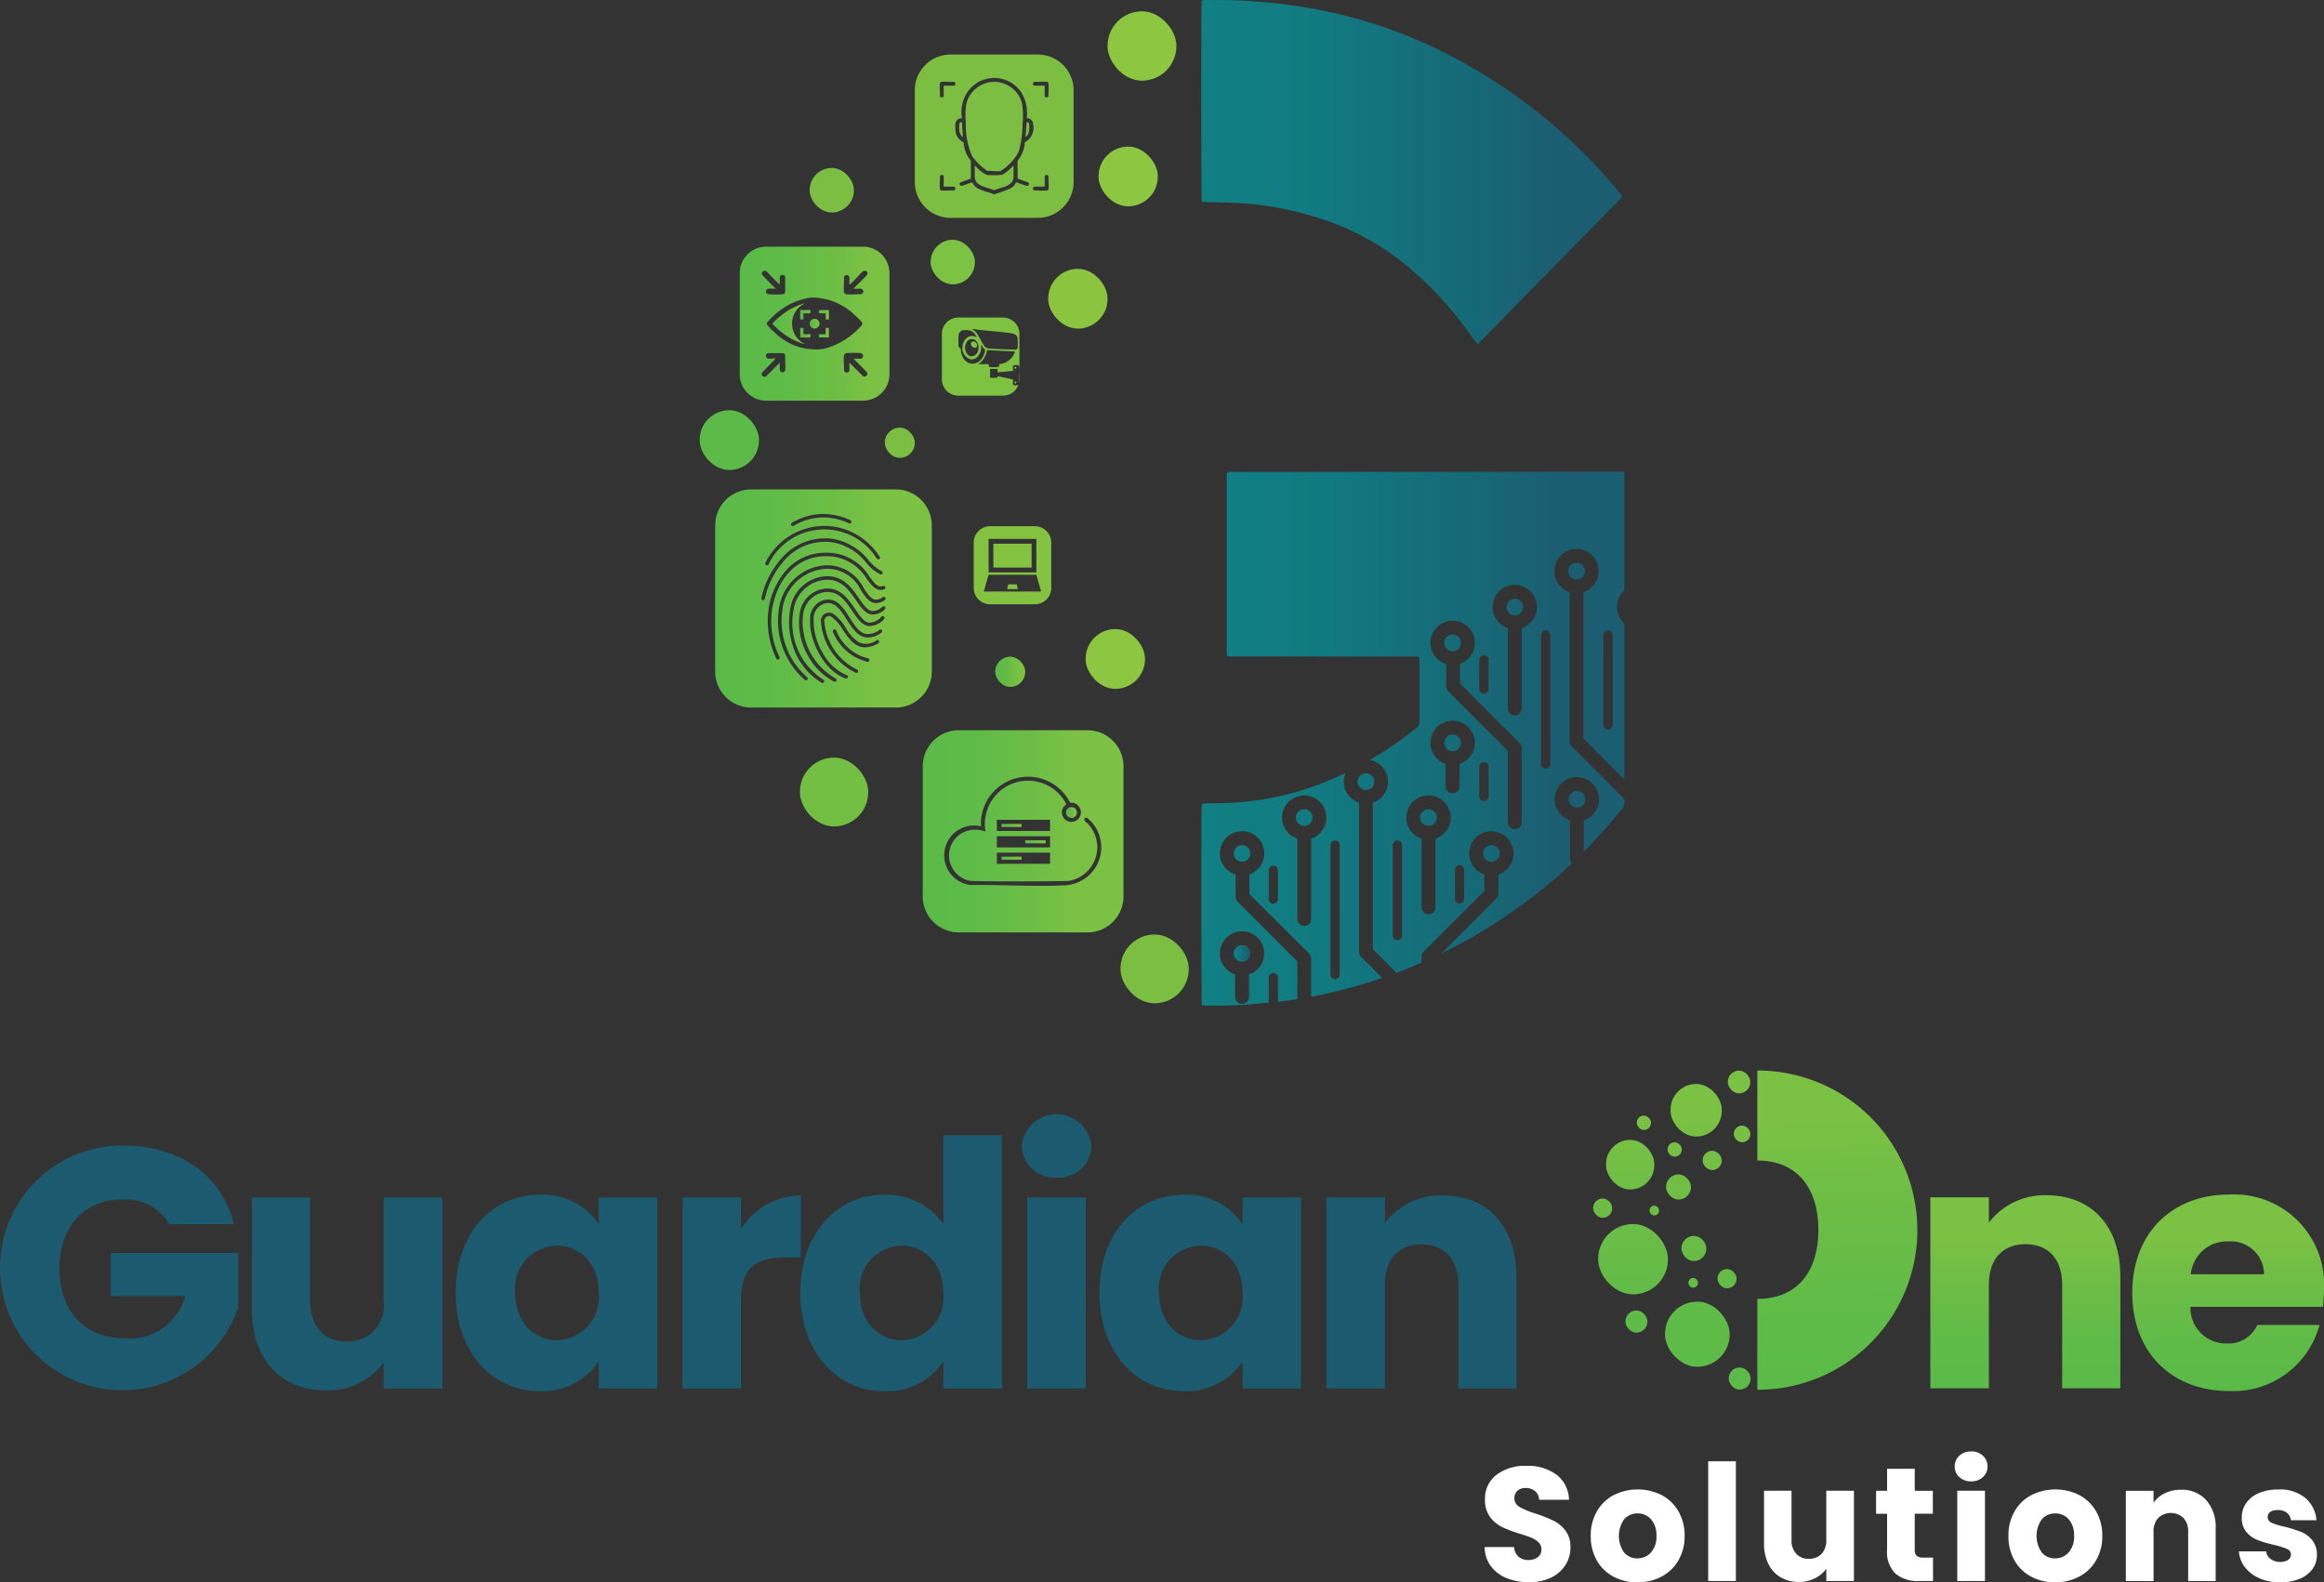 <svg xmlns="http://www.w3.org/2000/svg" xmlns:xlink="http://www.w3.org/1999/xlink" id="Group_392" data-name="Group 392" width="171.254" height="116.612" viewBox="0 0 171.254 116.612"><rect x="0" y="0" width="171.254" height="116.612" fill="#333333" stroke="none"/><defs><linearGradient id="linear-gradient" x1="0.536" y1="6.363" x2="0.495" y2="-0.299" gradientUnits="objectBoundingBox"><stop offset="0" stop-color="#5aba48"></stop><stop offset="0.29" stop-color="#5fbb47"></stop><stop offset="0.68" stop-color="#70be45"></stop><stop offset="0.85" stop-color="#7ac144"></stop></linearGradient><linearGradient id="linear-gradient-2" x1="0.508" y1="1.796" x2="0.476" y2="-3.583" xlink:href="#linear-gradient"></linearGradient><linearGradient id="linear-gradient-3" x1="0.525" y1="4.898" x2="0.432" y2="-10.916" xlink:href="#linear-gradient"></linearGradient><linearGradient id="linear-gradient-4" x1="0.511" y1="2.298" x2="0.418" y2="-13.516" xlink:href="#linear-gradient"></linearGradient><linearGradient id="linear-gradient-5" x1="0.542" y1="7.759" x2="0.435" y2="-10.438" xlink:href="#linear-gradient"></linearGradient><linearGradient id="linear-gradient-6" x1="0.54" y1="7.269" x2="0.458" y2="-6.668" xlink:href="#linear-gradient"></linearGradient><linearGradient id="linear-gradient-7" x1="0.555" y1="9.718" x2="0.473" y2="-4.22" xlink:href="#linear-gradient"></linearGradient><linearGradient id="linear-gradient-8" x1="0.6" y1="17.531" x2="0.477" y2="-3.453" xlink:href="#linear-gradient"></linearGradient><linearGradient id="linear-gradient-9" x1="0.588" y1="15.289" x2="0.496" y2="-0.117" xlink:href="#linear-gradient"></linearGradient><linearGradient id="linear-gradient-10" x1="0.622" y1="21.132" x2="0.479" y2="-3.278" xlink:href="#linear-gradient"></linearGradient><linearGradient id="linear-gradient-11" x1="0.611" y1="19.258" x2="0.465" y2="-5.152" xlink:href="#linear-gradient"></linearGradient><linearGradient id="linear-gradient-12" x1="0.581" y1="14.474" x2="0.369" y2="-21.572" xlink:href="#linear-gradient"></linearGradient><linearGradient id="linear-gradient-13" x1="0.628" y1="21.931" x2="0.413" y2="-14.115" xlink:href="#linear-gradient"></linearGradient><linearGradient id="linear-gradient-14" x1="0.579" y1="13.905" x2="0.471" y2="-4.293" xlink:href="#linear-gradient"></linearGradient><linearGradient id="linear-gradient-15" x1="0.565" y1="11.459" x2="0.457" y2="-6.739" xlink:href="#linear-gradient"></linearGradient><linearGradient id="linear-gradient-16" x1="0.513" y1="2.774" x2="0.484" y2="-2.211" xlink:href="#linear-gradient"></linearGradient><linearGradient id="linear-gradient-17" x1="0.531" y1="5.629" x2="0.488" y2="-1.437" xlink:href="#linear-gradient"></linearGradient><linearGradient id="linear-gradient-18" x1="0.504" y1="1.088" x2="0.491" y2="-0.01" xlink:href="#linear-gradient"></linearGradient><linearGradient id="linear-gradient-19" x1="0.5" y1="1.016" x2="0.5" y2="0.107" xlink:href="#linear-gradient"></linearGradient><linearGradient id="linear-gradient-20" x1="0.5" y1="1.002" x2="0.5" y2="0.109" xlink:href="#linear-gradient"></linearGradient><linearGradient id="linear-gradient-21" y1="0.5" x2="1" y2="0.5" gradientUnits="objectBoundingBox"><stop offset="0" stop-color="#108083"></stop><stop offset="0.28" stop-color="#117a80"></stop><stop offset="0.64" stop-color="#166977"></stop><stop offset="0.85" stop-color="#1b5d71"></stop></linearGradient><linearGradient id="linear-gradient-23" x1="0" y1="0.5" x2="1" y2="0.5" xlink:href="#linear-gradient-21"></linearGradient><linearGradient id="linear-gradient-24" y1="0.5" x2="1" y2="0.5" gradientUnits="objectBoundingBox"><stop offset="0" stop-color="#5aba48"></stop><stop offset="0.26" stop-color="#5fbb47"></stop><stop offset="0.6" stop-color="#70be45"></stop><stop offset="0.75" stop-color="#7ac144"></stop></linearGradient><linearGradient id="linear-gradient-25" x1="0" y1="0.5" x2="1" y2="0.5" xlink:href="#linear-gradient-24"></linearGradient><linearGradient id="linear-gradient-26" x1="0" y1="0.5" x2="0.998" y2="0.5" xlink:href="#linear-gradient"></linearGradient><linearGradient id="linear-gradient-27" x1="0" y1="0.5" x2="1" y2="0.5" xlink:href="#linear-gradient"></linearGradient><linearGradient id="linear-gradient-28" x1="0" y1="0.503" x2="0.998" y2="0.503" xlink:href="#linear-gradient"></linearGradient><linearGradient id="linear-gradient-29" x1="0" y1="0.501" x2="1" y2="0.501" xlink:href="#linear-gradient"></linearGradient><linearGradient id="linear-gradient-30" x1="0.001" y1="0.5" x2="1" y2="0.5" xlink:href="#linear-gradient"></linearGradient><linearGradient id="linear-gradient-31" x1="0" y1="0.5" x2="1" y2="0.5" xlink:href="#linear-gradient"></linearGradient><linearGradient id="linear-gradient-32" x1="0" y1="0.5" x2="1" y2="0.5" xlink:href="#linear-gradient"></linearGradient><linearGradient id="linear-gradient-36" x1="0" y1="0.5" x2="1" y2="0.5" xlink:href="#linear-gradient-24"></linearGradient></defs><path id="Path_1149" data-name="Path 1149" d="M662.751,783.443a2.684,2.684,0,0,1-1.162-.881,2.4,2.4,0,0,1-.459-1.407H663.3a1.049,1.049,0,0,0,.322.709,1.036,1.036,0,0,0,.714.245,1.133,1.133,0,0,0,.715-.208.7.7,0,0,0,.263-.579.684.684,0,0,0-.208-.512,1.7,1.7,0,0,0-.512-.334,8.165,8.165,0,0,0-.864-.3,9.429,9.429,0,0,1-1.323-.5,2.438,2.438,0,0,1-.881-.74,2.055,2.055,0,0,1-.369-1.276,2.192,2.192,0,0,1,.846-1.829,3.477,3.477,0,0,1,2.206-.661,3.547,3.547,0,0,1,2.23.661,2.378,2.378,0,0,1,.907,1.841h-2.2a.862.862,0,0,0-.3-.638,1.05,1.05,0,0,0-.7-.232.875.875,0,0,0-.6.2.758.758,0,0,0,.155,1.2,6.216,6.216,0,0,0,1.191.489,11.04,11.04,0,0,1,1.317.524,2.5,2.5,0,0,1,.875.728,1.95,1.95,0,0,1,.369,1.227,2.358,2.358,0,0,1-.363,1.3,2.575,2.575,0,0,1-1.054.93,3.623,3.623,0,0,1-1.633.345,4.255,4.255,0,0,1-1.645-.3Z" transform="translate(-551.728 -667.141)" fill="#fff"></path><path id="Path_1150" data-name="Path 1150" d="M702.644,790.464a3.05,3.05,0,0,1-1.227-1.191,3.558,3.558,0,0,1-.448-1.812,3.511,3.511,0,0,1,.453-1.806,3.06,3.06,0,0,1,1.241-1.2,3.931,3.931,0,0,1,3.529,0,3.084,3.084,0,0,1,1.241,1.2,3.53,3.53,0,0,1,.453,1.806,3.493,3.493,0,0,1-.459,1.806,3.09,3.09,0,0,1-1.252,1.2,3.734,3.734,0,0,1-1.77.416,3.689,3.689,0,0,1-1.759-.416Zm2.754-1.776a1.7,1.7,0,0,0,.41-1.227,1.737,1.737,0,0,0-.4-1.227,1.291,1.291,0,0,0-.983-.43,1.306,1.306,0,0,0-.989.424,2.138,2.138,0,0,0-.006,2.461,1.253,1.253,0,0,0,.972.43,1.326,1.326,0,0,0,1-.43Z" transform="translate(-583.748 -674.27)" fill="#fff"></path><path id="Path_1151" data-name="Path 1151" d="M747.1,773.47v8.821H745.06V773.47Z" transform="translate(-619.184 -665.775)" fill="#fff"></path><path id="Path_1152" data-name="Path 1152" d="M772.646,784.52v6.652h-2.037v-.907a2.227,2.227,0,0,1-.84.709,2.563,2.563,0,0,1-1.174.269,2.634,2.634,0,0,1-1.346-.34,2.3,2.3,0,0,1-.907-.983,3.358,3.358,0,0,1-.322-1.513V784.52h2.026v3.612a1.459,1.459,0,0,0,.345,1.036,1.214,1.214,0,0,0,.93.369,1.243,1.243,0,0,0,.942-.369,1.462,1.462,0,0,0,.345-1.036V784.52Z" transform="translate(-636.03 -674.656)" fill="#fff"></path><path id="Path_1153" data-name="Path 1153" d="M812.286,782.822v1.729H811.25a2.546,2.546,0,0,1-1.729-.542,2.239,2.239,0,0,1-.62-1.77v-2.646h-.811V777.9h.811V776.28h2.037V777.9h1.335v1.692h-1.335v2.669a.559.559,0,0,0,.143.43.693.693,0,0,0,.477.131h.728Z" transform="translate(-669.843 -668.033)" fill="#fff"></path><path id="Path_1154" data-name="Path 1154" d="M837.95,771.65a1.026,1.026,0,0,1-.34-.781,1.051,1.051,0,0,1,.34-.793,1.235,1.235,0,0,1,.875-.316,1.206,1.206,0,0,1,.864.316,1.039,1.039,0,0,1,.339.793,1.014,1.014,0,0,1-.339.781,1.22,1.22,0,0,1-.864.316A1.249,1.249,0,0,1,837.95,771.65Zm1.89,1.007v6.652H837.8v-6.652Z" transform="translate(-693.569 -662.793)" fill="#fff"></path><path id="Path_1155" data-name="Path 1155" d="M859.454,790.464a3.051,3.051,0,0,1-1.227-1.191,3.559,3.559,0,0,1-.448-1.812,3.512,3.512,0,0,1,.453-1.806,3.06,3.06,0,0,1,1.241-1.2,3.932,3.932,0,0,1,3.529,0,3.084,3.084,0,0,1,1.24,1.2,3.53,3.53,0,0,1,.453,1.806,3.494,3.494,0,0,1-.459,1.806,3.09,3.09,0,0,1-1.252,1.2,3.735,3.735,0,0,1-1.77.416,3.689,3.689,0,0,1-1.759-.416Zm2.752-1.776a1.7,1.7,0,0,0,.41-1.227,1.737,1.737,0,0,0-.4-1.227,1.292,1.292,0,0,0-.983-.43,1.306,1.306,0,0,0-.989.424,2.139,2.139,0,0,0-.006,2.461,1.253,1.253,0,0,0,.972.43,1.326,1.326,0,0,0,1-.43Z" transform="translate(-709.779 -674.27)" fill="#fff"></path><path id="Path_1156" data-name="Path 1156" d="M907.778,784.918a2.95,2.95,0,0,1,.7,2.081v3.886h-2.026v-3.612a1.459,1.459,0,0,0-.345-1.036,1.357,1.357,0,0,0-1.861,0,1.465,1.465,0,0,0-.345,1.036v3.612H901.86v-6.652H903.9v.881a2.142,2.142,0,0,1,.834-.7,2.655,2.655,0,0,1,1.18-.257,2.41,2.41,0,0,1,1.865.758Z" transform="translate(-745.208 -674.366)" fill="#fff"></path><path id="Path_1157" data-name="Path 1157" d="M945.825,790.576a2.65,2.65,0,0,1-1.074-.817,2.136,2.136,0,0,1-.442-1.162h2.014a.775.775,0,0,0,.322.559,1.137,1.137,0,0,0,.7.214,1,1,0,0,0,.591-.149.455.455,0,0,0,.208-.387.45.45,0,0,0-.3-.424,6.171,6.171,0,0,0-.966-.3,9.073,9.073,0,0,1-1.191-.351,2.052,2.052,0,0,1-.822-.585,1.6,1.6,0,0,1-.345-1.08,1.835,1.835,0,0,1,.316-1.042,2.115,2.115,0,0,1,.93-.744,3.557,3.557,0,0,1,1.46-.275,2.923,2.923,0,0,1,1.973.62,2.411,2.411,0,0,1,.828,1.645h-1.884a.812.812,0,0,0-.3-.548,1.051,1.051,0,0,0-.673-.2.921.921,0,0,0-.548.137.436.436,0,0,0-.19.375.461.461,0,0,0,.3.43,4.847,4.847,0,0,0,.948.286,10.753,10.753,0,0,1,1.2.375,2.084,2.084,0,0,1,.817.6,1.693,1.693,0,0,1,.363,1.1,1.75,1.75,0,0,1-.328,1.042,2.155,2.155,0,0,1-.942.72,3.6,3.6,0,0,1-1.425.263,3.784,3.784,0,0,1-1.549-.3Z" transform="translate(-779.326 -674.262)" fill="#fff"></path><path id="Path_1158" data-name="Path 1158" d="M121,660.672h-4.768a3.708,3.708,0,0,0-3.48-1.816c-2.775,0-4.616,1.967-4.616,5.044,0,3.28,1.867,5.2,4.97,5.2a4.243,4.243,0,0,0,4.289-3.127h-5.474v-3.178h9.384v4.01a9.02,9.02,0,1,1-8.552-11.932C116.993,654.87,120.071,657.039,121,660.672Z" transform="translate(-103.75 -570.453)" fill="#1c5a6f"></path><path id="Path_1159" data-name="Path 1159" d="M212.346,688.467h-4.314v-1.918a5.128,5.128,0,0,1-4.263,2.069c-3.254,0-5.449-2.245-5.449-6V674.39h4.289v7.643c0,1.918,1.085,2.976,2.7,2.976a2.645,2.645,0,0,0,2.724-2.976V674.39h4.314v14.075Z" transform="translate(-179.758 -586.142)" fill="#1c5a6f"></path><path id="Path_1160" data-name="Path 1160" d="M281,673.37a4.894,4.894,0,0,1,4.338,2.194v-1.992h4.314v14.075h-4.314v-1.992a4.975,4.975,0,0,1-4.363,2.194c-3.431,0-6.181-2.824-6.181-7.264s2.75-7.213,6.2-7.213Zm1.26,3.759a3.135,3.135,0,0,0-3.078,3.456c0,2.245,1.462,3.506,3.078,3.506a3.157,3.157,0,0,0,3.078-3.482C285.334,678.363,283.9,677.129,282.256,677.129Z" transform="translate(-241.218 -585.322)" fill="#1c5a6f"></path><path id="Path_1161" data-name="Path 1161" d="M364.3,687.856H359.99V673.781H364.3v2.346a5.247,5.247,0,0,1,4.414-2.5V678.2h-1.186c-2.043,0-3.229.707-3.229,3.129Z" transform="translate(-309.695 -585.531)" fill="#1c5a6f"></path><path id="Path_1162" data-name="Path 1162" d="M410.414,655.4a5.167,5.167,0,0,1,4.338,2.143V651.01h4.314v18.666h-4.314v-2.018a4.87,4.87,0,0,1-4.338,2.22c-3.457,0-6.2-2.824-6.2-7.264s2.75-7.213,6.2-7.213Zm1.262,3.759a3.135,3.135,0,0,0-3.078,3.457c0,2.245,1.462,3.505,3.078,3.505a3.157,3.157,0,0,0,3.078-3.482C414.754,660.392,413.315,659.158,411.676,659.158Z" transform="translate(-345.236 -567.351)" fill="#1c5a6f"></path><path id="Path_1163" data-name="Path 1163" d="M487.35,645.516a2.57,2.57,0,0,1,5.121,0,2.36,2.36,0,0,1-2.548,2.32A2.4,2.4,0,0,1,487.35,645.516Zm.4,3.784h4.314v14.075h-4.314Z" transform="translate(-412.057 -561.05)" fill="#1c5a6f"></path><path id="Path_1164" data-name="Path 1164" d="M522.726,673.37a4.895,4.895,0,0,1,4.338,2.194v-1.992h4.314v14.075h-4.314v-1.992a4.975,4.975,0,0,1-4.363,2.194c-3.431,0-6.181-2.824-6.181-7.264s2.75-7.213,6.2-7.213Zm1.262,3.759a3.135,3.135,0,0,0-3.078,3.456c0,2.245,1.462,3.506,3.078,3.506a3.157,3.157,0,0,0,3.078-3.482C527.066,678.363,525.627,677.129,523.988,677.129Z" transform="translate(-435.502 -585.322)" fill="#1c5a6f"></path><path id="Path_1165" data-name="Path 1165" d="M611.442,680.213c0-1.918-1.06-2.976-2.7-2.976s-2.7,1.06-2.7,2.976v7.643H601.73V673.781h4.314v1.867a5.162,5.162,0,0,1,4.263-2.018c3.254,0,5.423,2.22,5.423,6v8.224h-4.289v-7.643Z" transform="translate(-503.987 -585.531)" fill="#1c5a6f"></path><rect id="Rectangle_797" data-name="Rectangle 797" width="3.769" height="3.877" rx="1.884" transform="translate(123.104 79.885)" fill="url(#linear-gradient)"></rect><rect id="Rectangle_798" data-name="Rectangle 798" width="4.766" height="4.801" rx="2.383" transform="translate(122.692 95.928)" fill="url(#linear-gradient-2)"></rect><rect id="Rectangle_799" data-name="Rectangle 799" width="1.621" height="1.633" rx="0.811" transform="translate(119.777 96.578)" fill="url(#linear-gradient-3)"></rect><rect id="Rectangle_800" data-name="Rectangle 800" width="1.621" height="1.633" rx="0.811" transform="translate(127.387 100.779)" fill="url(#linear-gradient-4)"></rect><rect id="Rectangle_801" data-name="Rectangle 801" width="1.409" height="1.419" rx="0.705" transform="translate(126.561 93.526)" fill="url(#linear-gradient-5)"></rect><rect id="Rectangle_802" data-name="Rectangle 802" width="1.839" height="1.853" rx="0.92" transform="translate(123.903 91.082)" fill="url(#linear-gradient-6)"></rect><rect id="Rectangle_803" data-name="Rectangle 803" width="1.839" height="1.853" rx="0.92" transform="translate(122.769 86.552)" fill="url(#linear-gradient-7)"></rect><rect id="Rectangle_804" data-name="Rectangle 804" width="1.223" height="1.231" rx="0.611" transform="translate(127.762 82.954)" fill="url(#linear-gradient-8)"></rect><rect id="Rectangle_805" data-name="Rectangle 805" width="1.664" height="1.676" rx="0.832" transform="translate(127.318 78.903)" fill="url(#linear-gradient-9)"></rect><rect id="Rectangle_806" data-name="Rectangle 806" width="1.05" height="1.058" rx="0.525" transform="translate(120.612 82.216)" fill="url(#linear-gradient-10)"></rect><rect id="Rectangle_807" data-name="Rectangle 807" width="1.05" height="1.058" rx="0.525" transform="translate(122.881 84.185)" fill="url(#linear-gradient-11)"></rect><rect id="Rectangle_808" data-name="Rectangle 808" width="0.712" height="0.716" rx="0.356" transform="translate(124.414 94.182)" fill="url(#linear-gradient-12)"></rect><rect id="Rectangle_809" data-name="Rectangle 809" width="0.712" height="0.716" rx="0.356" transform="translate(121.546 88.856)" fill="url(#linear-gradient-13)"></rect><rect id="Rectangle_810" data-name="Rectangle 810" width="1.409" height="1.419" rx="0.705" transform="translate(125.466 84.811)" fill="url(#linear-gradient-14)"></rect><rect id="Rectangle_811" data-name="Rectangle 811" width="1.409" height="1.419" rx="0.705" transform="translate(117.396 88.328)" fill="url(#linear-gradient-15)"></rect><rect id="Rectangle_812" data-name="Rectangle 812" width="5.143" height="5.18" rx="2.571" transform="translate(117.766 90.209)" fill="url(#linear-gradient-16)"></rect><rect id="Rectangle_813" data-name="Rectangle 813" width="3.555" height="3.655" rx="1.777" transform="translate(118.349 84.006)" fill="url(#linear-gradient-17)"></rect><path id="Path_1166" data-name="Path 1166" d="M763.531,626.77H763.5V633.4h.031c2.883,0,4.467,2.008,4.467,5.113s-1.586,5.078-4.467,5.078H763.5v6.7h.031a11.763,11.763,0,0,0,0-23.526Z" transform="translate(-634.005 -547.869)" fill="url(#linear-gradient-18)"></path><path id="Path_1167" data-name="Path 1167" d="M837.037,673.562a5.161,5.161,0,0,0-4.263,2.018v-1.867H828.46v14.075h4.314v-7.643c0-1.918,1.06-2.976,2.7-2.976s2.7,1.06,2.7,2.976v7.643h4.289v-8.224c0-3.784-2.169-6-5.423-6Z" transform="translate(-686.215 -585.475)" fill="url(#linear-gradient-19)"></path><path id="Path_1168" data-name="Path 1168" d="M918.406,680.323a6.633,6.633,0,0,0-7.013-7.013c-4.112,0-7.113,2.775-7.113,7.239s2.976,7.239,7.113,7.239a6.579,6.579,0,0,0,6.685-4.868h-4.591a2.293,2.293,0,0,1-2.245,1.362,2.609,2.609,0,0,1-2.673-2.7h9.761a10.8,10.8,0,0,0,.077-1.262Zm-9.812-1.137a2.669,2.669,0,0,1,2.75-2.422,2.446,2.446,0,0,1,2.648,2.422Z" transform="translate(-747.153 -585.274)" fill="url(#linear-gradient-20)"></path><path id="Path_1169" data-name="Path 1169" d="M568.155,580.272a.612.612,0,1,1-.612-.612A.613.613,0,0,1,568.155,580.272Z" transform="translate(-476.017 -510.006)" fill="url(#linear-gradient-21)"></path><path id="Path_1170" data-name="Path 1170" d="M557.759,429.428a.612.612,0,1,0,.612.612A.613.613,0,0,0,557.759,429.428Zm0,0a.612.612,0,1,0,.612.612A.613.613,0,0,0,557.759,429.428Zm4.579-2.644a.612.612,0,1,0,.614.612A.613.613,0,0,0,562.338,426.785Zm0,0a.612.612,0,1,0,.614.612A.613.613,0,0,0,562.338,426.785Zm4.552-2.646a.613.613,0,1,0,.612.614A.615.615,0,0,0,566.89,424.139Zm0,0a.613.613,0,1,0,.612.614A.615.615,0,0,0,566.89,424.139Zm4.609,2.646a.612.612,0,1,0,.614.612A.613.613,0,0,0,571.5,426.785Zm0,0a.612.612,0,1,0,.614.612A.613.613,0,0,0,571.5,426.785Zm-4.609-2.646a.613.613,0,1,0,.612.614A.615.615,0,0,0,566.89,424.139Zm4.609,2.646a.612.612,0,1,0,.614.612A.613.613,0,0,0,571.5,426.785Zm4.636,2.644a.612.612,0,1,0,.612.612A.613.613,0,0,0,576.134,429.428Zm6.3-3.994a.612.612,0,1,0,.612.612A.615.615,0,0,0,582.437,425.434Zm-10.939,1.35a.612.612,0,1,0,.614.612A.613.613,0,0,0,571.5,426.785Zm-4.609-2.646a.613.613,0,1,0,.612.614A.615.615,0,0,0,566.89,424.139Zm4.609,2.646a.612.612,0,1,0,.614.612A.613.613,0,0,0,571.5,426.785Zm1.778-12.874a.612.612,0,1,0,.612.612A.613.613,0,0,0,573.277,413.911Zm2.858,15.518a.612.612,0,1,0,.612.612A.613.613,0,0,0,576.134,429.428Zm6.3-3.994a.612.612,0,1,0,.612.612A.615.615,0,0,0,582.437,425.434Zm-9.16-11.524a.612.612,0,1,0,.612.612A.613.613,0,0,0,573.277,413.911ZM571.5,426.785a.612.612,0,1,0,.614.612A.613.613,0,0,0,571.5,426.785Zm-4.609-2.646a.613.613,0,1,0,.612.614A.615.615,0,0,0,566.89,424.139Zm4.609,2.646a.612.612,0,1,0,.614.612A.613.613,0,0,0,571.5,426.785Zm1.778-5.5a.612.612,0,1,0,.612.612A.613.613,0,0,0,573.277,421.281Zm0-7.37a.612.612,0,1,0,.612.612A.613.613,0,0,0,573.277,413.911Zm2.858,15.518a.612.612,0,1,0,.612.612A.613.613,0,0,0,576.134,429.428Zm6.3-3.994a.612.612,0,1,0,.612.612A.615.615,0,0,0,582.437,425.434Zm-9.16-11.524a.612.612,0,1,0,.612.612A.613.613,0,0,0,573.277,413.911Zm0,7.37a.612.612,0,1,0,.612.612A.613.613,0,0,0,573.277,421.281Zm-1.778,5.5a.612.612,0,1,0,.614.612A.613.613,0,0,0,571.5,426.785Zm-4.609-2.646a.613.613,0,1,0,.612.614A.615.615,0,0,0,566.89,424.139Zm4.609,2.646a.612.612,0,1,0,.614.612A.613.613,0,0,0,571.5,426.785Zm1.778-5.5a.612.612,0,1,0,.612.612A.613.613,0,0,0,573.277,421.281Zm0-7.37a.612.612,0,1,0,.612.612A.613.613,0,0,0,573.277,413.911Zm2.858,15.518a.612.612,0,1,0,.612.612A.613.613,0,0,0,576.134,429.428Zm1.721-18.162a.612.612,0,1,0,.614.612A.613.613,0,0,0,577.856,411.267Zm4.581,14.167a.612.612,0,1,0,.612.612A.615.615,0,0,0,582.437,425.434Zm-4.581-14.167a.612.612,0,1,0,.614.612A.613.613,0,0,0,577.856,411.267Zm-4.579,2.644a.612.612,0,1,0,.612.612A.613.613,0,0,0,573.277,413.911Zm0,7.37a.612.612,0,1,0,.612.612A.613.613,0,0,0,573.277,421.281Zm-1.778,5.5a.612.612,0,1,0,.614.612A.613.613,0,0,0,571.5,426.785Zm-4.609-2.646a.613.613,0,1,0,.612.614A.615.615,0,0,0,566.89,424.139Zm4.609,2.646a.612.612,0,1,0,.614.612A.613.613,0,0,0,571.5,426.785Zm1.778-5.5a.612.612,0,1,0,.612.612A.613.613,0,0,0,573.277,421.281Zm0-7.37a.612.612,0,1,0,.612.612A.613.613,0,0,0,573.277,413.911Zm2.858,15.518a.612.612,0,1,0,.612.612A.613.613,0,0,0,576.134,429.428Zm1.721-18.162a.612.612,0,1,0,.614.612A.613.613,0,0,0,577.856,411.267Zm4.55-2.644a.612.612,0,1,0,.614.612A.613.613,0,0,0,582.406,408.623Zm.031,16.811a.612.612,0,1,0,.612.612A.615.615,0,0,0,582.437,425.434Zm-4.581-14.167a.612.612,0,1,0,.614.612A.613.613,0,0,0,577.856,411.267Zm-4.579,2.644a.612.612,0,1,0,.612.612A.613.613,0,0,0,573.277,413.911Zm0,7.37a.612.612,0,1,0,.612.612A.613.613,0,0,0,573.277,421.281Zm-1.778,5.5a.612.612,0,1,0,.614.612A.613.613,0,0,0,571.5,426.785Zm14.431-16.122v-8.238c0-.094,0-.188,0-.281,0-.067-.018-.133-.03-.222-.153,0-.29-.012-.428-.012q-13.01.006-26.019.01c-.816,0-1.633,0-2.448,0a.458.458,0,0,0-.359.075c0,.143-.01.3-.01.465v12.519c0,.1,0,.21,0,.314a1.754,1.754,0,0,0,.037.2,1.533,1.533,0,0,0,.467.031l13.078.006c.13,0,.257,0,.385,0a1.072,1.072,0,0,1,.194.043.916.916,0,0,1,.041.393V418c0,.781,0,1.562,0,2.344a.428.428,0,0,1-.194.416c-.049.031-.09.075-.135.11a25.55,25.55,0,0,1-3.254,2.234c-.026.016-.053.029-.078.045a1.632,1.632,0,0,1,.218,3.156v10.784l1.749,1.749q.927-.347,1.841-.748v-.442a.5.5,0,0,1,.151-.359l4.485-4.487v-1.209a1.633,1.633,0,1,1,1.021,0v1.419a.51.51,0,0,1-.149.361l-4.034,4.034q1.025-.5,2.014-1.058,1.06-.595,2.079-1.258a39.947,39.947,0,0,0,3.533-2.575q1.034-.842,1.994-1.759a.508.508,0,0,1-.155-.367V427.6a1.634,1.634,0,1,1,1.019,0v2.314c.946-.954,1.841-1.957,2.7-3a.864.864,0,0,0,.287-.818v-.069l-3.882-3.882a.51.51,0,0,1-.149-.361v-11a1.632,1.632,0,1,1,1.019,0v10.784l3.013,3.013v-11.49a1.625,1.625,0,0,1,0-2.43Zm-10.687,5.084a.34.34,0,0,1,.679,0V417.9a.34.34,0,1,1-.679,0Zm-5.692,20.366a.341.341,0,0,1-.681,0v-6.67a.341.341,0,1,1,.681,0Zm2.459-7.164v5.06a.51.51,0,1,1-1.021,0v-5.06a1.633,1.633,0,1,1,1.021,0Zm2.12,4.469a.34.34,0,0,1-.679,0v-2.153a.34.34,0,1,1,.679,0Zm-.341-9.973V425.1a.51.51,0,1,1-1.021,0v-1.657a1.633,1.633,0,1,1,1.021,0Zm2.134,2.375a.34.34,0,1,1-.679,0v-2.153a.34.34,0,1,1,.679,0Zm2.446,1.926a.509.509,0,1,1-1.019,0V422.48l-4.4-4.4a.5.5,0,0,1-.149-.359v-1.635a1.634,1.634,0,1,1,1.019-.02v1.443l4.4,4.4a.509.509,0,0,1,.149.361Zm0-14.315v5.928a.509.509,0,0,1-1.019,0V413.43a1.632,1.632,0,1,1,1.019,0Zm2.106,10.036a.341.341,0,0,1-.681,0v-9.541a.341.341,0,0,1,.681,0Zm4.595-2.872a.341.341,0,0,1-.681,0v-6.67a.341.341,0,0,1,.681,0Zm-2.63,4.84a.612.612,0,1,0,.612.612A.615.615,0,0,0,582.437,425.434Zm-.031-16.811a.612.612,0,1,0,.614.612A.613.613,0,0,0,582.406,408.623Zm-4.55,2.644a.612.612,0,1,0,.614.612A.613.613,0,0,0,577.856,411.267Zm-1.109,18.774a.612.612,0,1,0-.612.612A.613.613,0,0,0,576.747,430.041Zm-3.47-16.13a.612.612,0,1,0,.612.612A.613.613,0,0,0,573.277,413.911Zm0,7.37a.612.612,0,1,0,.612.612A.613.613,0,0,0,573.277,421.281Zm-1.778,5.5a.612.612,0,1,0,.614.612A.613.613,0,0,0,571.5,426.785Zm-4.609-2.646a.613.613,0,1,0,.612.614A.615.615,0,0,0,566.89,424.139Zm4.609,2.646a.612.612,0,1,0,.614.612A.613.613,0,0,0,571.5,426.785Zm1.778-5.5a.612.612,0,1,0,.612.612A.613.613,0,0,0,573.277,421.281Zm0-7.37a.612.612,0,1,0,.612.612A.613.613,0,0,0,573.277,413.911Zm4.579-2.644a.612.612,0,1,0,.614.612A.613.613,0,0,0,577.856,411.267Zm4.581,14.167a.612.612,0,1,0,.612.612A.615.615,0,0,0,582.437,425.434Zm-.031-16.811a.612.612,0,1,0,.614.612A.613.613,0,0,0,582.406,408.623Zm-4.55,2.644a.612.612,0,1,0,.614.612A.613.613,0,0,0,577.856,411.267Zm-1.721,18.162a.612.612,0,1,0,.612.612A.613.613,0,0,0,576.134,429.428Zm-2.858-15.518a.612.612,0,1,0,.612.612A.613.613,0,0,0,573.277,413.911Zm0,7.37a.612.612,0,1,0,.612.612A.613.613,0,0,0,573.277,421.281Zm-1.778,5.5a.612.612,0,1,0,.614.612A.613.613,0,0,0,571.5,426.785Zm-4.609-2.646a.613.613,0,1,0,.612.614A.615.615,0,0,0,566.89,424.139Zm4.609,2.646a.612.612,0,1,0,.614.612A.613.613,0,0,0,571.5,426.785Zm1.778-5.5a.612.612,0,1,0,.612.612A.613.613,0,0,0,573.277,421.281Zm0-7.37a.612.612,0,1,0,.612.612A.613.613,0,0,0,573.277,413.911Zm4.579-2.644a.612.612,0,1,0,.614.612A.613.613,0,0,0,577.856,411.267Zm4.581,14.167a.612.612,0,1,0,.612.612A.615.615,0,0,0,582.437,425.434Zm-4.581-14.167a.612.612,0,1,0,.614.612A.613.613,0,0,0,577.856,411.267Zm-1.721,18.162a.612.612,0,1,0,.612.612A.613.613,0,0,0,576.134,429.428Zm-2.858-15.518a.612.612,0,1,0,.612.612A.613.613,0,0,0,573.277,413.911Zm0,7.37a.612.612,0,1,0,.612.612A.613.613,0,0,0,573.277,421.281Zm-1.778,5.5a.612.612,0,1,0,.614.612A.613.613,0,0,0,571.5,426.785Zm-4.609-2.646a.613.613,0,1,0,.612.614A.615.615,0,0,0,566.89,424.139Zm4.609,2.646a.612.612,0,1,0,.614.612A.613.613,0,0,0,571.5,426.785Zm1.778-5.5a.612.612,0,1,0,.612.612A.613.613,0,0,0,573.277,421.281Zm0-7.37a.612.612,0,1,0,.612.612A.613.613,0,0,0,573.277,413.911Zm9.16,11.524a.612.612,0,1,0,.612.612A.615.615,0,0,0,582.437,425.434Zm-6.3,3.994a.612.612,0,1,0,.612.612A.613.613,0,0,0,576.134,429.428Zm-2.858-15.518a.612.612,0,1,0,.612.612A.613.613,0,0,0,573.277,413.911Zm0,7.37a.612.612,0,1,0,.612.612A.613.613,0,0,0,573.277,421.281Zm-1.778,5.5a.612.612,0,1,0,.614.612A.613.613,0,0,0,571.5,426.785Zm-4.609-2.646a.613.613,0,1,0,.612.614A.615.615,0,0,0,566.89,424.139Zm4.609,2.646a.612.612,0,1,0,.614.612A.613.613,0,0,0,571.5,426.785Zm1.778-12.874a.612.612,0,1,0,.612.612A.613.613,0,0,0,573.277,413.911Zm9.16,11.524a.612.612,0,1,0,.612.612A.615.615,0,0,0,582.437,425.434Zm-6.3,3.994a.612.612,0,1,0,.612.612A.613.613,0,0,0,576.134,429.428Zm-2.858-15.518a.612.612,0,1,0,.612.612A.613.613,0,0,0,573.277,413.911ZM571.5,426.785a.612.612,0,1,0,.614.612A.613.613,0,0,0,571.5,426.785Zm-4.609-2.646a.613.613,0,1,0,.612.614A.615.615,0,0,0,566.89,424.139Zm4.609,2.646a.612.612,0,1,0,.614.612A.613.613,0,0,0,571.5,426.785Zm4.636,2.644a.612.612,0,1,0,.612.612A.613.613,0,0,0,576.134,429.428Zm-4.636-2.644a.612.612,0,1,0,.614.612A.613.613,0,0,0,571.5,426.785Zm-4.609-2.646a.613.613,0,1,0,.612.614A.615.615,0,0,0,566.89,424.139Zm4.609,2.646a.612.612,0,1,0,.614.612A.613.613,0,0,0,571.5,426.785Zm0,0a.612.612,0,1,0,.614.612A.613.613,0,0,0,571.5,426.785Zm-4.609-2.646a.613.613,0,1,0,.612.614A.615.615,0,0,0,566.89,424.139Zm-9.131,5.29a.612.612,0,1,0,.612.612A.613.613,0,0,0,557.759,429.428Zm4.579-2.644a.612.612,0,1,0,.614.612A.613.613,0,0,0,562.338,426.785Zm0,0a.612.612,0,1,0,.614.612A.613.613,0,0,0,562.338,426.785Zm-4.579,2.644a.612.612,0,1,0,.612.612A.613.613,0,0,0,557.759,429.428Zm4.579-2.644a.612.612,0,1,0,.614.612A.613.613,0,0,0,562.338,426.785Zm0,0a.612.612,0,1,0,.614.612A.613.613,0,0,0,562.338,426.785Zm-4.579,2.644a.612.612,0,1,0,.612.612A.613.613,0,0,0,557.759,429.428Zm4.579-2.644a.612.612,0,1,0,.614.612A.613.613,0,0,0,562.338,426.785Zm0,0a.612.612,0,1,0,.614.612A.613.613,0,0,0,562.338,426.785Zm-4.579,2.644a.612.612,0,1,0,.612.612A.613.613,0,0,0,557.759,429.428Zm4.579-2.644a.612.612,0,1,0,.614.612A.613.613,0,0,0,562.338,426.785Zm0,0a.612.612,0,1,0,.614.612A.613.613,0,0,0,562.338,426.785Zm-4.579,2.644a.612.612,0,1,0,.612.612A.613.613,0,0,0,557.759,429.428Zm4.579-2.644a.612.612,0,1,0,.614.612A.613.613,0,0,0,562.338,426.785Zm0,0a.612.612,0,1,0,.614.612A.613.613,0,0,0,562.338,426.785Zm-4.579,2.644a.612.612,0,1,0,.612.612A.613.613,0,0,0,557.759,429.428Zm4.579-2.644a.612.612,0,1,0,.614.612A.613.613,0,0,0,562.338,426.785Zm0,0a.612.612,0,1,0,.614.612A.613.613,0,0,0,562.338,426.785Zm-4.579,2.644a.612.612,0,1,0,.612.612A.613.613,0,0,0,557.759,429.428Zm4.579-2.644a.612.612,0,1,0,.614.612A.613.613,0,0,0,562.338,426.785Zm0,0a.612.612,0,1,0,.614.612A.613.613,0,0,0,562.338,426.785Zm4.191,10.874a.5.5,0,0,1-.149-.359v-11a1.635,1.635,0,0,1-.989-2.2,21.484,21.484,0,0,1-2.952,1.2,21.16,21.16,0,0,1-3.6.824,20.042,20.042,0,0,1-2.471.208q-.627.009-1.258.027c-.114,0-.235-.022-.322.084-.039.34-.033,14.476.012,14.794.132.006.245.014.359.014a34.264,34.264,0,0,0,3.7-.132c.289-.027.579-.051.867-.079v-1.865a.341.341,0,0,1,.681,0v1.8l.155-.018c.424-.055.848-.114,1.27-.183V438l-4.4-4.4a.509.509,0,0,1-.149-.361V431.6a1.635,1.635,0,1,1,1.019-.02v1.443l4.4,4.4a.51.51,0,0,1,.149.361V440.6c.292-.055.587-.114.879-.177a37.309,37.309,0,0,0,4.359-1.209l-1.559-1.558Zm-8.77-1.88a1.633,1.633,0,0,1,.51,3.184v1.657a.51.51,0,0,1-1.021,0v-1.657a1.633,1.633,0,0,1,.51-3.184Zm2.646-2.361a.341.341,0,0,1-.681,0v-2.153a.341.341,0,0,1,.681,0Zm2.444-4.469v5.926a.509.509,0,1,1-1.019,0v-5.926a1.632,1.632,0,1,1,1.019,0Zm2.106,10.036a.341.341,0,0,1-.681,0v-9.541a.341.341,0,1,1,.681,0Zm-2.616-12.2a.612.612,0,1,0,.614.612A.613.613,0,0,0,562.338,426.785Zm-4.579,2.644a.612.612,0,1,0,.612.612A.613.613,0,0,0,557.759,429.428Zm4.579-2.644a.612.612,0,1,0,.614.612A.613.613,0,0,0,562.338,426.785Zm0,0a.612.612,0,1,0,.614.612A.613.613,0,0,0,562.338,426.785Zm-4.579,2.644a.612.612,0,1,0,.612.612A.613.613,0,0,0,557.759,429.428Zm4.579-2.644a.612.612,0,1,0,.614.612A.613.613,0,0,0,562.338,426.785Zm0,0a.612.612,0,1,0,.614.612A.613.613,0,0,0,562.338,426.785Zm-4.579,2.644a.612.612,0,1,0,.612.612A.613.613,0,0,0,557.759,429.428Zm4.579-2.644a.612.612,0,1,0,.614.612A.613.613,0,0,0,562.338,426.785Zm0,0a.612.612,0,1,0,.614.612A.613.613,0,0,0,562.338,426.785Zm-4.579,2.644a.612.612,0,1,0,.612.612A.613.613,0,0,0,557.759,429.428Zm4.579-2.644a.612.612,0,1,0,.614.612A.613.613,0,0,0,562.338,426.785Zm0,0a.612.612,0,1,0,.614.612A.613.613,0,0,0,562.338,426.785Zm-4.579,2.644a.612.612,0,1,0,.612.612A.613.613,0,0,0,557.759,429.428Zm4.579-2.644a.612.612,0,1,0,.614.612A.613.613,0,0,0,562.338,426.785Zm0,0a.612.612,0,1,0,.614.612A.613.613,0,0,0,562.338,426.785Zm-4.579,2.644a.612.612,0,1,0,.612.612A.613.613,0,0,0,557.759,429.428Zm4.579-2.644a.612.612,0,1,0,.614.612A.613.613,0,0,0,562.338,426.785Zm0,0a.612.612,0,1,0,.614.612A.613.613,0,0,0,562.338,426.785Zm-4.579,2.644a.612.612,0,1,0,.612.612A.613.613,0,0,0,557.759,429.428Zm4.579-2.644a.612.612,0,1,0,.614.612A.613.613,0,0,0,562.338,426.785Zm4.552-2.646a.613.613,0,1,0,.612.614A.615.615,0,0,0,566.89,424.139Zm-4.552,2.646a.612.612,0,1,0,.614.612A.613.613,0,0,0,562.338,426.785Zm-4.579,2.644a.612.612,0,1,0,.612.612A.613.613,0,0,0,557.759,429.428Zm4.579-2.644a.612.612,0,1,0,.614.612A.613.613,0,0,0,562.338,426.785Zm0,0a.612.612,0,1,0,.614.612A.613.613,0,0,0,562.338,426.785Zm-4.579,2.644a.612.612,0,1,0,.612.612A.613.613,0,0,0,557.759,429.428Zm0,0a.612.612,0,1,0,.612.612A.613.613,0,0,0,557.759,429.428Z" transform="translate(-466.234 -367.144)" fill="url(#linear-gradient-21)"></path><path id="Path_1171" data-name="Path 1171" d="M554.79,239.648c-.043-.324-.045-14.47-.008-14.786.09-.1.214-.075.326-.075q.8,0,1.608.008c.84.01,1.676.069,2.512.137q1.552.124,3.084.379a35.588,35.588,0,0,1,11.38,3.886,39.966,39.966,0,0,1,11.993,9.914c.035.043.065.092.1.145a.954.954,0,0,1-.086.12q-5.273,5.379-10.548,10.754c-.137-.051-.183-.167-.249-.255-.444-.585-.869-1.184-1.327-1.757a24.873,24.873,0,0,0-4.375-4.3,19.332,19.332,0,0,0-6.187-3.089,23.7,23.7,0,0,0-3.439-.765,20.957,20.957,0,0,0-2.5-.237c-.664-.016-1.327-.035-1.992-.053-.09,0-.183-.016-.291-.024Z" transform="translate(-466.233 -224.785)" fill="url(#linear-gradient-23)"></path><rect id="Rectangle_814" data-name="Rectangle 814" width="5.033" height="5.07" rx="2.516" transform="translate(58.945 55.835)" fill="#73bf44"></rect><rect id="Rectangle_815" data-name="Rectangle 815" width="5.033" height="5.07" rx="2.516" transform="translate(82.567 68.871)" fill="#7cbe42"></rect><rect id="Rectangle_816" data-name="Rectangle 816" width="4.373" height="4.405" rx="2.187" transform="translate(80 46.36)" fill="#8dc641"></rect><rect id="Rectangle_817" data-name="Rectangle 817" width="4.369" height="4.401" rx="2.185" transform="translate(80.949 10.804)" fill="#8dc641"></rect><rect id="Rectangle_818" data-name="Rectangle 818" width="5.072" height="5.109" rx="2.536" transform="translate(81.615 0.835)" fill="#8dc641"></rect><rect id="Rectangle_819" data-name="Rectangle 819" width="3.26" height="3.284" rx="1.63" transform="translate(59.663 12.378)" fill="#7cbe42"></rect><rect id="Rectangle_820" data-name="Rectangle 820" width="3.26" height="3.284" rx="1.63" transform="translate(68.578 17.672)" fill="#7cc243"></rect><rect id="Rectangle_821" data-name="Rectangle 821" width="2.21" height="2.226" rx="1.105" transform="translate(73.338 48.398)" fill="url(#linear-gradient-24)"></rect><rect id="Rectangle_822" data-name="Rectangle 822" width="2.21" height="2.226" rx="1.105" transform="translate(65.202 31.516)" fill="#7cbe42"></rect><rect id="Rectangle_823" data-name="Rectangle 823" width="4.373" height="4.405" rx="2.187" transform="translate(77.242 19.813)" fill="#8bc540"></rect><rect id="Rectangle_824" data-name="Rectangle 824" width="4.373" height="4.405" rx="2.187" transform="translate(51.557 30.232)" fill="#5cba48"></rect><path id="Path_1172" data-name="Path 1172" d="M468.562,353.457c.273-.026.145-.532-.188-.457C468.118,353.058,468.285,353.482,468.562,353.457Z" transform="translate(-396.704 -327.827)" fill="#7ec242"></path><path id="Path_1173" data-name="Path 1173" d="M461.9,344.01h-3.3a1.207,1.207,0,0,0-1.207,1.207v3.341a1.208,1.208,0,0,0,1.207,1.207h3.3a1.206,1.206,0,0,0,1.129-.785.648.648,0,0,1-.33.018c-.139-.041-.016-.383-.1-.434l-1.1-.234-.029.116h-.508c.006-.02-.02-.041-.02-.047v-.6h.555v.249l1.083-.1.045-.031c.02-.084-.027-.314.031-.371.106-.053.412-.08.432.067.047.353-.025.8-.006,1.18a1.288,1.288,0,0,0,.024-.232v-3.341a1.208,1.208,0,0,0-1.207-1.207Zm-3.1,2.518a1.031,1.031,0,0,0-.018-.192c-.02-.045-.137-.094-.159-.226a5.385,5.385,0,0,1,.008-.854.44.44,0,0,1,.255-.3,1.327,1.327,0,0,1,.689.049.985.985,0,0,1,.389.483c-.5-.347-1.007.12-1.054.644a.866.866,0,0,0,.536.94c.589.145.938-.591.826-1.083a2.367,2.367,0,0,1,.173.259c.114.141.163.061.108.3-.249,1.115-1.531,1.2-1.753-.02Zm.983.285c-.371.2-.658-.186-.681-.528-.016-.247.118-.628.4-.675.661-.114.789.934.285,1.205Zm1.849.622c-.049.132.035.208-.141.222a3.227,3.227,0,0,1-.587-.01c-.077-.022-.053-.141-.055-.2h-.767a1.506,1.506,0,0,0,.634-1.036l2.071.1a1.313,1.313,0,0,1-1.152.928Zm1.335-1.158c-.035.116-.155.1-.251.1-.577-.022-1.189-.037-1.763-.079a.509.509,0,0,1-.42-.175c-.243-.312-.457-.923-.762-1.158a.473.473,0,0,0-.171-.088l.124-.02c.913.143,1.847.175,2.76.308.214.031.446.108.487.357a4.822,4.822,0,0,1,0,.754Z" transform="translate(-387.986 -320.608)" fill="#7ec242"></path><path id="Path_1174" data-name="Path 1174" d="M484.588,362.516c-.071.069.065.179.12.09A.076.076,0,0,0,484.588,362.516Z" transform="translate(-409.822 -335.464)" fill="#7ec242"></path><path id="Path_1175" data-name="Path 1175" d="M484.623,368.145c.12.071.133-.1.094-.122C484.641,367.975,484.541,368.1,484.623,368.145Z" transform="translate(-409.841 -339.9)" fill="#7ec242"></path><path id="Path_1176" data-name="Path 1176" d="M473.825,422.36h-3.3a1.207,1.207,0,0,0-1.207,1.207v3.341a1.208,1.208,0,0,0,1.207,1.207h3.3a1.208,1.208,0,0,0,1.207-1.207v-3.341A1.208,1.208,0,0,0,473.825,422.36Zm-3.409.938h3.521v2.465h-3.521Zm-.353,3.875.351-1.233h3.521l.351,1.233H470.06Z" transform="translate(-397.566 -383.58)" fill="#83c341"></path><path id="Path_1177" data-name="Path 1177" d="M481.952,444.19l-.082.351h.785l-.082-.351Z" transform="translate(-407.653 -401.126)" fill="#83c341"></path><rect id="Rectangle_825" data-name="Rectangle 825" width="2.817" height="1.761" transform="translate(73.2 40.069)" fill="#83c341"></rect><path id="Path_1178" data-name="Path 1178" d="M385.556,408.54h-10.65a2.656,2.656,0,0,0-2.656,2.656v10.766a2.656,2.656,0,0,0,2.656,2.656h10.65a2.656,2.656,0,0,0,2.656-2.656V411.2A2.656,2.656,0,0,0,385.556,408.54Zm-7.655,2.465a4.557,4.557,0,0,1,2.324-.654h.008a4.755,4.755,0,0,1,1.984.461.127.127,0,0,1-.114.228,4.528,4.528,0,0,0-1.875-.436,4.3,4.3,0,0,0-2.192.614.129.129,0,0,1-.177-.039A.129.129,0,0,1,377.9,411Zm-1.949,2.948a4.84,4.84,0,0,1,4.063-2.711,4.762,4.762,0,0,1,2.385.485,5.034,5.034,0,0,1,1.977,1.78.128.128,0,0,1-.214.139,4.559,4.559,0,0,0-7.981.418.125.125,0,0,1-.114.071.116.116,0,0,1-.057-.014.127.127,0,0,1-.057-.171Zm-.171,2.754h-.02a.127.127,0,0,1-.106-.147,6.382,6.382,0,0,1,1.37-2.8,4.23,4.23,0,0,1,3.843-1.582,4.289,4.289,0,0,1,2.7,1.6,3.009,3.009,0,0,0,.94.781.129.129,0,0,1,.075.165.128.128,0,0,1-.165.073,3.119,3.119,0,0,1-1.032-.844,4.029,4.029,0,0,0-2.55-1.521,3.987,3.987,0,0,0-3.617,1.492,6.091,6.091,0,0,0-1.311,2.671.128.128,0,0,1-.126.108Zm1.14,4.357a.126.126,0,0,1-.169-.065,6.376,6.376,0,0,1-.581-3.533,5.6,5.6,0,0,1,1.335-2.991,3.819,3.819,0,0,1,2.883-1.266,3.651,3.651,0,0,1,3.239,1.778c.4.528.62.8.993.675a.127.127,0,1,1,.08.241c-.563.186-.9-.253-1.278-.764a3.437,3.437,0,0,0-3.034-1.676c-2.041,0-3.6,1.586-3.965,4.039a6.128,6.128,0,0,0,.561,3.392A.127.127,0,0,1,376.921,421.065Zm6.569.181h-.016a3.648,3.648,0,0,1-2.54-2.2.128.128,0,1,1,.23-.112,3.408,3.408,0,0,0,2.34,2.059.127.127,0,0,1,.112.141.129.129,0,0,1-.128.114Zm.775-1.364a1.991,1.991,0,0,1-.968.3c-.766,0-1.219-.669-1.631-1.28a3.159,3.159,0,0,0-.854-.976.335.335,0,0,0-.338-.006.344.344,0,0,0-.182.289,4.306,4.306,0,0,0,2.4,3.606.127.127,0,0,1,.086.159.128.128,0,0,1-.124.092.075.075,0,0,1-.035-.006,4.537,4.537,0,0,1-2.579-3.863.6.6,0,0,1,.907-.489,3.4,3.4,0,0,1,.934,1.052,3.317,3.317,0,0,0,.9,1.017,1.281,1.281,0,0,0,1.364-.116.128.128,0,0,1,.126.224Zm.237-.787a1.6,1.6,0,0,1-1.215.34c-.593-.124-.974-.722-1.341-1.3-.438-.689-.852-1.341-1.57-1.2a1.159,1.159,0,0,0-.873,1.2,4.562,4.562,0,0,0,.64,2.4,3.58,3.58,0,0,0,1.8,1.694.13.13,0,0,1,.081.163.129.129,0,0,1-.122.086.15.15,0,0,1-.041-.006c-1.576-.534-2.716-2.819-2.612-4.355a1.383,1.383,0,0,1,1.08-1.433c.889-.173,1.37.585,1.833,1.317.355.559.691,1.087,1.178,1.19a1.365,1.365,0,0,0,1.021-.3.127.127,0,1,1,.141.212Zm.184-.991a1.461,1.461,0,0,1-1.115.51c-.506-.059-.852-.569-1.217-1.109-.5-.74-1.017-1.505-2.008-1.394a1.863,1.863,0,0,0-1.606,1.562,4.774,4.774,0,0,0,2.381,4.8.126.126,0,0,1,.061.171.128.128,0,0,1-.116.075.138.138,0,0,1-.055-.012,4.634,4.634,0,0,1-1.924-1.916,4.849,4.849,0,0,1-.6-3.158,2.117,2.117,0,0,1,1.829-1.774c1.144-.128,1.757.777,2.247,1.505.345.51.644.952,1.034,1a1.245,1.245,0,0,0,.911-.444.128.128,0,1,1,.173.188Zm.055-.718a1.251,1.251,0,0,1-.958.377c-.469-.065-.785-.52-1.15-1.048-.532-.769-1.134-1.643-2.377-1.5a2.575,2.575,0,0,0-2.22,2.153,4.972,4.972,0,0,0,2.183,5.2.128.128,0,0,1,.045.175.126.126,0,0,1-.11.063.128.128,0,0,1-.065-.018,4.847,4.847,0,0,1-1.869-2.083,5.706,5.706,0,0,1-.436-3.382,2.829,2.829,0,0,1,2.442-2.367c1.4-.159,2.073.82,2.616,1.609.33.479.616.893.974.94a1.034,1.034,0,0,0,.76-.32.128.128,0,0,1,.165.2Zm.008-.7a1.035,1.035,0,0,1-.779.224c-.4-.077-.669-.473-.979-.932a2.761,2.761,0,0,0-2.569-1.586,3.435,3.435,0,0,0-3.231,3.105,5.516,5.516,0,0,0,1.835,4.889.128.128,0,0,1,.012.181.126.126,0,0,1-.1.043.129.129,0,0,1-.084-.031,5.768,5.768,0,0,1-1.922-5.109,3.775,3.775,0,0,1,1.127-2.308,3.647,3.647,0,0,1,2.345-1.025,3,3,0,0,1,2.8,1.7c.279.412.52.767.816.824a.8.8,0,0,0,.587-.185.129.129,0,0,1,.179.033.131.131,0,0,1-.033.179Z" transform="translate(-319.549 -372.473)" fill="url(#linear-gradient-25)"></path><path id="Path_1179" data-name="Path 1179" d="M404.924,348.352h-.512v-.442c-.061-.049-.165-.014-.241-.024v.707h.73C404.949,348.533,404.914,348.429,404.924,348.352Z" transform="translate(-345.204 -323.722)" fill="url(#linear-gradient-26)"></path><path id="Path_1180" data-name="Path 1180" d="M408.091,344.48a.361.361,0,1,0,.361.361A.36.36,0,0,0,408.091,344.48Z" transform="translate(-348.065 -320.986)" fill="url(#linear-gradient-27)"></path><path id="Path_1181" data-name="Path 1181" d="M404.17,341.192v.689h.241v-.449h.489c.049-.061.014-.165.024-.241h-.754Z" transform="translate(-345.204 -318.342)" fill="url(#linear-gradient-28)"></path><path id="Path_1182" data-name="Path 1182" d="M411.689,341.889h.239V341.2h-.738v.241h.5Z" transform="translate(-350.846 -318.35)" fill="url(#linear-gradient-29)"></path><path id="Path_1183" data-name="Path 1183" d="M396.055,341.65a1.666,1.666,0,0,1-.226-2.817l.261-.163a4.693,4.693,0,0,0-1.819.962,4.814,4.814,0,0,0-.571.538,5.416,5.416,0,0,0,.82.736,4.631,4.631,0,0,0,1.531.764C396.089,341.673,396.091,341.669,396.055,341.65Z" transform="translate(-336.789 -316.317)" fill="url(#linear-gradient-30)"></path><path id="Path_1184" data-name="Path 1184" d="M411.928,347.887c-.077.01-.181-.026-.241.024v.442h-.5v.241h.738Z" transform="translate(-350.846 -323.722)" fill="url(#linear-gradient-31)"></path><path id="Path_1185" data-name="Path 1185" d="M390.558,317.41h-7.145a1.943,1.943,0,0,0-1.943,1.943v7.461a1.943,1.943,0,0,0,1.943,1.943h7.145a1.943,1.943,0,0,0,1.943-1.943v-7.461A1.943,1.943,0,0,0,390.558,317.41Zm-1.405,2.243a.206.206,0,0,1,.316-.116.342.342,0,0,1,.08.112v.553a.219.219,0,0,0,.065-.039c.322-.261.608-.658.93-.93a.2.2,0,0,1,.279.294l-.97.979h.554s.086.043.1.053a.208.208,0,0,1-.106.357c-.33-.012-.712.039-1.034.008a.216.216,0,0,1-.218-.185c-.039-.332.027-.746,0-1.087Zm-5.68-.389.923.938c.029-.018.018-.029.02-.051.016-.143-.031-.5.045-.591a.213.213,0,0,1,.357.075l0,1.1a.209.209,0,0,1-.216.185,6.879,6.879,0,0,1-1.048-.012.21.21,0,0,1-.1-.334.352.352,0,0,1,.135-.073h.522l-.979-1a.208.208,0,0,1,.338-.241Zm1.354,7.186a.205.205,0,0,1-.336.169.4.4,0,0,1-.073-.1v-.554l-.979.97a.2.2,0,0,1-.294-.279l.97-1c-.165-.024-.416.031-.569,0a.213.213,0,0,1-.012-.4l1.119,0a.2.2,0,0,1,.169.169c-.02.34.024.689.006,1.027Zm-.826-2.76a3.72,3.72,0,0,1-.489-.491.183.183,0,0,1-.029-.186,4.012,4.012,0,0,1,.477-.5,4.937,4.937,0,0,1,2.828-1.358A4.607,4.607,0,0,1,390,322.5a4.363,4.363,0,0,1,.455.459c.11.165-.012.259-.118.377a5.6,5.6,0,0,1-2.646,1.6,4.275,4.275,0,0,1-3.69-1.25Zm6.513,3.223-.964-.952c-.024.165.031.416,0,.569a.206.206,0,0,1-.4,0c.024-.345-.045-.767,0-1.1.016-.132.132-.175.249-.184a7.113,7.113,0,0,1,.915,0c.137.012.261.075.249.234,0,.065-.092.185-.153.185h-.553l.97.979a.209.209,0,0,1-.31.279Z" transform="translate(-326.959 -299.23)" fill="url(#linear-gradient-32)"></path><path id="Path_1186" data-name="Path 1186" d="M413.518,338.817a1.673,1.673,0,0,1-.016,2.72l-.214.132a5.142,5.142,0,0,0,2.389-1.5,5.25,5.25,0,0,0-2.4-1.5Z" transform="translate(-352.526 -316.317)" fill="url(#linear-gradient-27)"></path><path id="Path_1187" data-name="Path 1187" d="M471.714,287.627a7.634,7.634,0,0,1-1.083.01,1.79,1.79,0,0,1-.6-.385c-.112-.1-.2-.222-.322-.312v.9a1.21,1.21,0,0,0,.063.206c.188.444.974.538,1.376.716.4-.192,1.164-.267,1.358-.716a1.353,1.353,0,0,0,.063-.206v-.9c-.151.132-.283.285-.438.41a2.251,2.251,0,0,1-.418.279Z" transform="translate(-397.88 -274.74)" fill="#7cbe42"></path><path id="Path_1188" data-name="Path 1188" d="M489,271.369a2.285,2.285,0,0,0,.024-.567.253.253,0,0,0-.041-.128c-.024-.024-.11-.055-.139-.033l-.014.022-.075,1.078a.641.641,0,0,0,.245-.371Z" transform="translate(-413.183 -261.634)" fill="#7cbe42"></path><path id="Path_1189" data-name="Path 1189" d="M464.054,270.625c-.047-.069-.175.029-.186.118a3.208,3.208,0,0,0,0,.514.7.7,0,0,0,.265.457c0-.236-.037-.471-.053-.707a1.419,1.419,0,0,0-.026-.385Z" transform="translate(-393.176 -261.609)" fill="#7cbe42"></path><path id="Path_1190" data-name="Path 1190" d="M468.177,255.526a2.134,2.134,0,0,0-1.869,1.527,4.858,4.858,0,0,0-.059,1.443,5.906,5.906,0,0,0,.451,2.479,4.273,4.273,0,0,0,1.14,1.113c.29-.018.695.053.974.008a3.968,3.968,0,0,0,1.333-1.419,8.248,8.248,0,0,0,.287-2.108,5.449,5.449,0,0,0-.049-1.488,2.125,2.125,0,0,0-2.206-1.555Z" transform="translate(-395.079 -249.488)" fill="#7cbe42"></path><path id="Path_1191" data-name="Path 1191" d="M456.266,245.26h-6.432a2.634,2.634,0,0,0-2.634,2.634v6.768a2.635,2.635,0,0,0,2.634,2.634h6.432a2.635,2.635,0,0,0,2.634-2.634v-6.768A2.634,2.634,0,0,0,456.266,245.26Zm-7.219,2.147a.135.135,0,0,1,.133-.133c.279-.031.622.022.909,0,.163.037.1.283,0,.283h-.76v.76c0,.1-.245.159-.283,0C449.069,248.029,449.014,247.686,449.047,247.407Zm1.042,7.869c-.287-.018-.63.037-.909,0a.135.135,0,0,1-.133-.133c-.033-.279.022-.622,0-.909.037-.163.283-.1.283,0v.76h.76C450.189,254.993,450.252,255.239,450.089,255.276Zm4.687-.87.763.269a.144.144,0,0,1-.118.261l-.764-.263c-.143.4-.528.508-.885.644-.24.092-.487.179-.732.251-.432-.2-1.138-.29-1.456-.654-.067-.077-.1-.163-.169-.236l-.738.259a.147.147,0,0,1-.133-.247l.789-.287-.006-1.319a2.335,2.335,0,0,1-.53-1.346,1.106,1.106,0,0,1-.559-.638,2.505,2.505,0,0,1-.043-.775.461.461,0,0,1,.481-.367c0-.033-.018-.063-.02-.1a2.728,2.728,0,0,1,.451-1.874,2.4,2.4,0,0,1,3.971.114,2.97,2.97,0,0,1,.369,1.857.451.451,0,0,1,.465.4,1.218,1.218,0,0,1-.6,1.368,2.438,2.438,0,0,1-.542,1.37l.008,1.311Zm2.277.74a.135.135,0,0,1-.133.133c-.279.031-.622-.022-.909,0-.163-.037-.1-.283,0-.283h.76v-.76c0-.1.245-.159.283,0C457.032,254.524,457.087,254.868,457.053,255.147Zm0-6.832c-.037.163-.283.1-.283,0v-.76h-.76c-.1,0-.159-.245,0-.283.287.018.63-.037.909,0a.135.135,0,0,1,.133.133C457.085,247.684,457.032,248.027,457.049,248.314Z" transform="translate(-379.788 -241.241)" fill="#7cbe42"></path><rect id="Rectangle_826" data-name="Rectangle 826" width="1.48" height="0.228" transform="translate(73.799 60.72)" fill="url(#linear-gradient-24)"></rect><rect id="Rectangle_827" data-name="Rectangle 827" width="1.48" height="0.228" transform="translate(73.799 63.132)" fill="url(#linear-gradient-24)"></rect><path id="Path_1192" data-name="Path 1192" d="M462.3,498.97h-9.48a2.656,2.656,0,0,0-2.656,2.656v9.588a2.656,2.656,0,0,0,2.656,2.656h9.48a2.656,2.656,0,0,0,2.656-2.656v-9.588A2.656,2.656,0,0,0,462.3,498.97Zm.8,9.718a2.832,2.832,0,0,1-2.587,1.715c-2.234.1-4.567-.059-6.807-.026a2.2,2.2,0,1,1,.762-4.324,2.33,2.33,0,0,1,.029-.756,3.472,3.472,0,0,1,6.528-.987.717.717,0,0,1,.626,1.172.7.7,0,1,1-1.029-.948c.028-.031.128-.069.12-.124a3.176,3.176,0,0,0-5.319-.51,3.238,3.238,0,0,0-.638,2.538,2.031,2.031,0,0,0-1.947.251,1.909,1.909,0,0,0,.868,3.39c2.385.043,4.783.041,7.168,0a2.511,2.511,0,0,0,1.505-4.165c-.106-.118-.391-.273-.283-.442.088-.135.234,0,.316.065a2.819,2.819,0,0,1,.687,3.146Zm-7.474-1.085v-.82h3.918v.82Zm3.918.389v.82h-3.918v-.82Zm-3.918-1.6v-.82h3.918v.82Z" transform="translate(-382.167 -445.153)" fill="url(#linear-gradient-36)"></path><rect id="Rectangle_828" data-name="Rectangle 828" width="1.503" height="0.228" transform="translate(75.552 61.925)" fill="url(#linear-gradient-24)"></rect><path id="Path_1193" data-name="Path 1193" d="M504.354,528.589a.4.4,0,1,0-.4-.4A.4.4,0,0,0,504.354,528.589Z" transform="translate(-425.399 -468.309)" fill="url(#linear-gradient-24)"></path></svg>